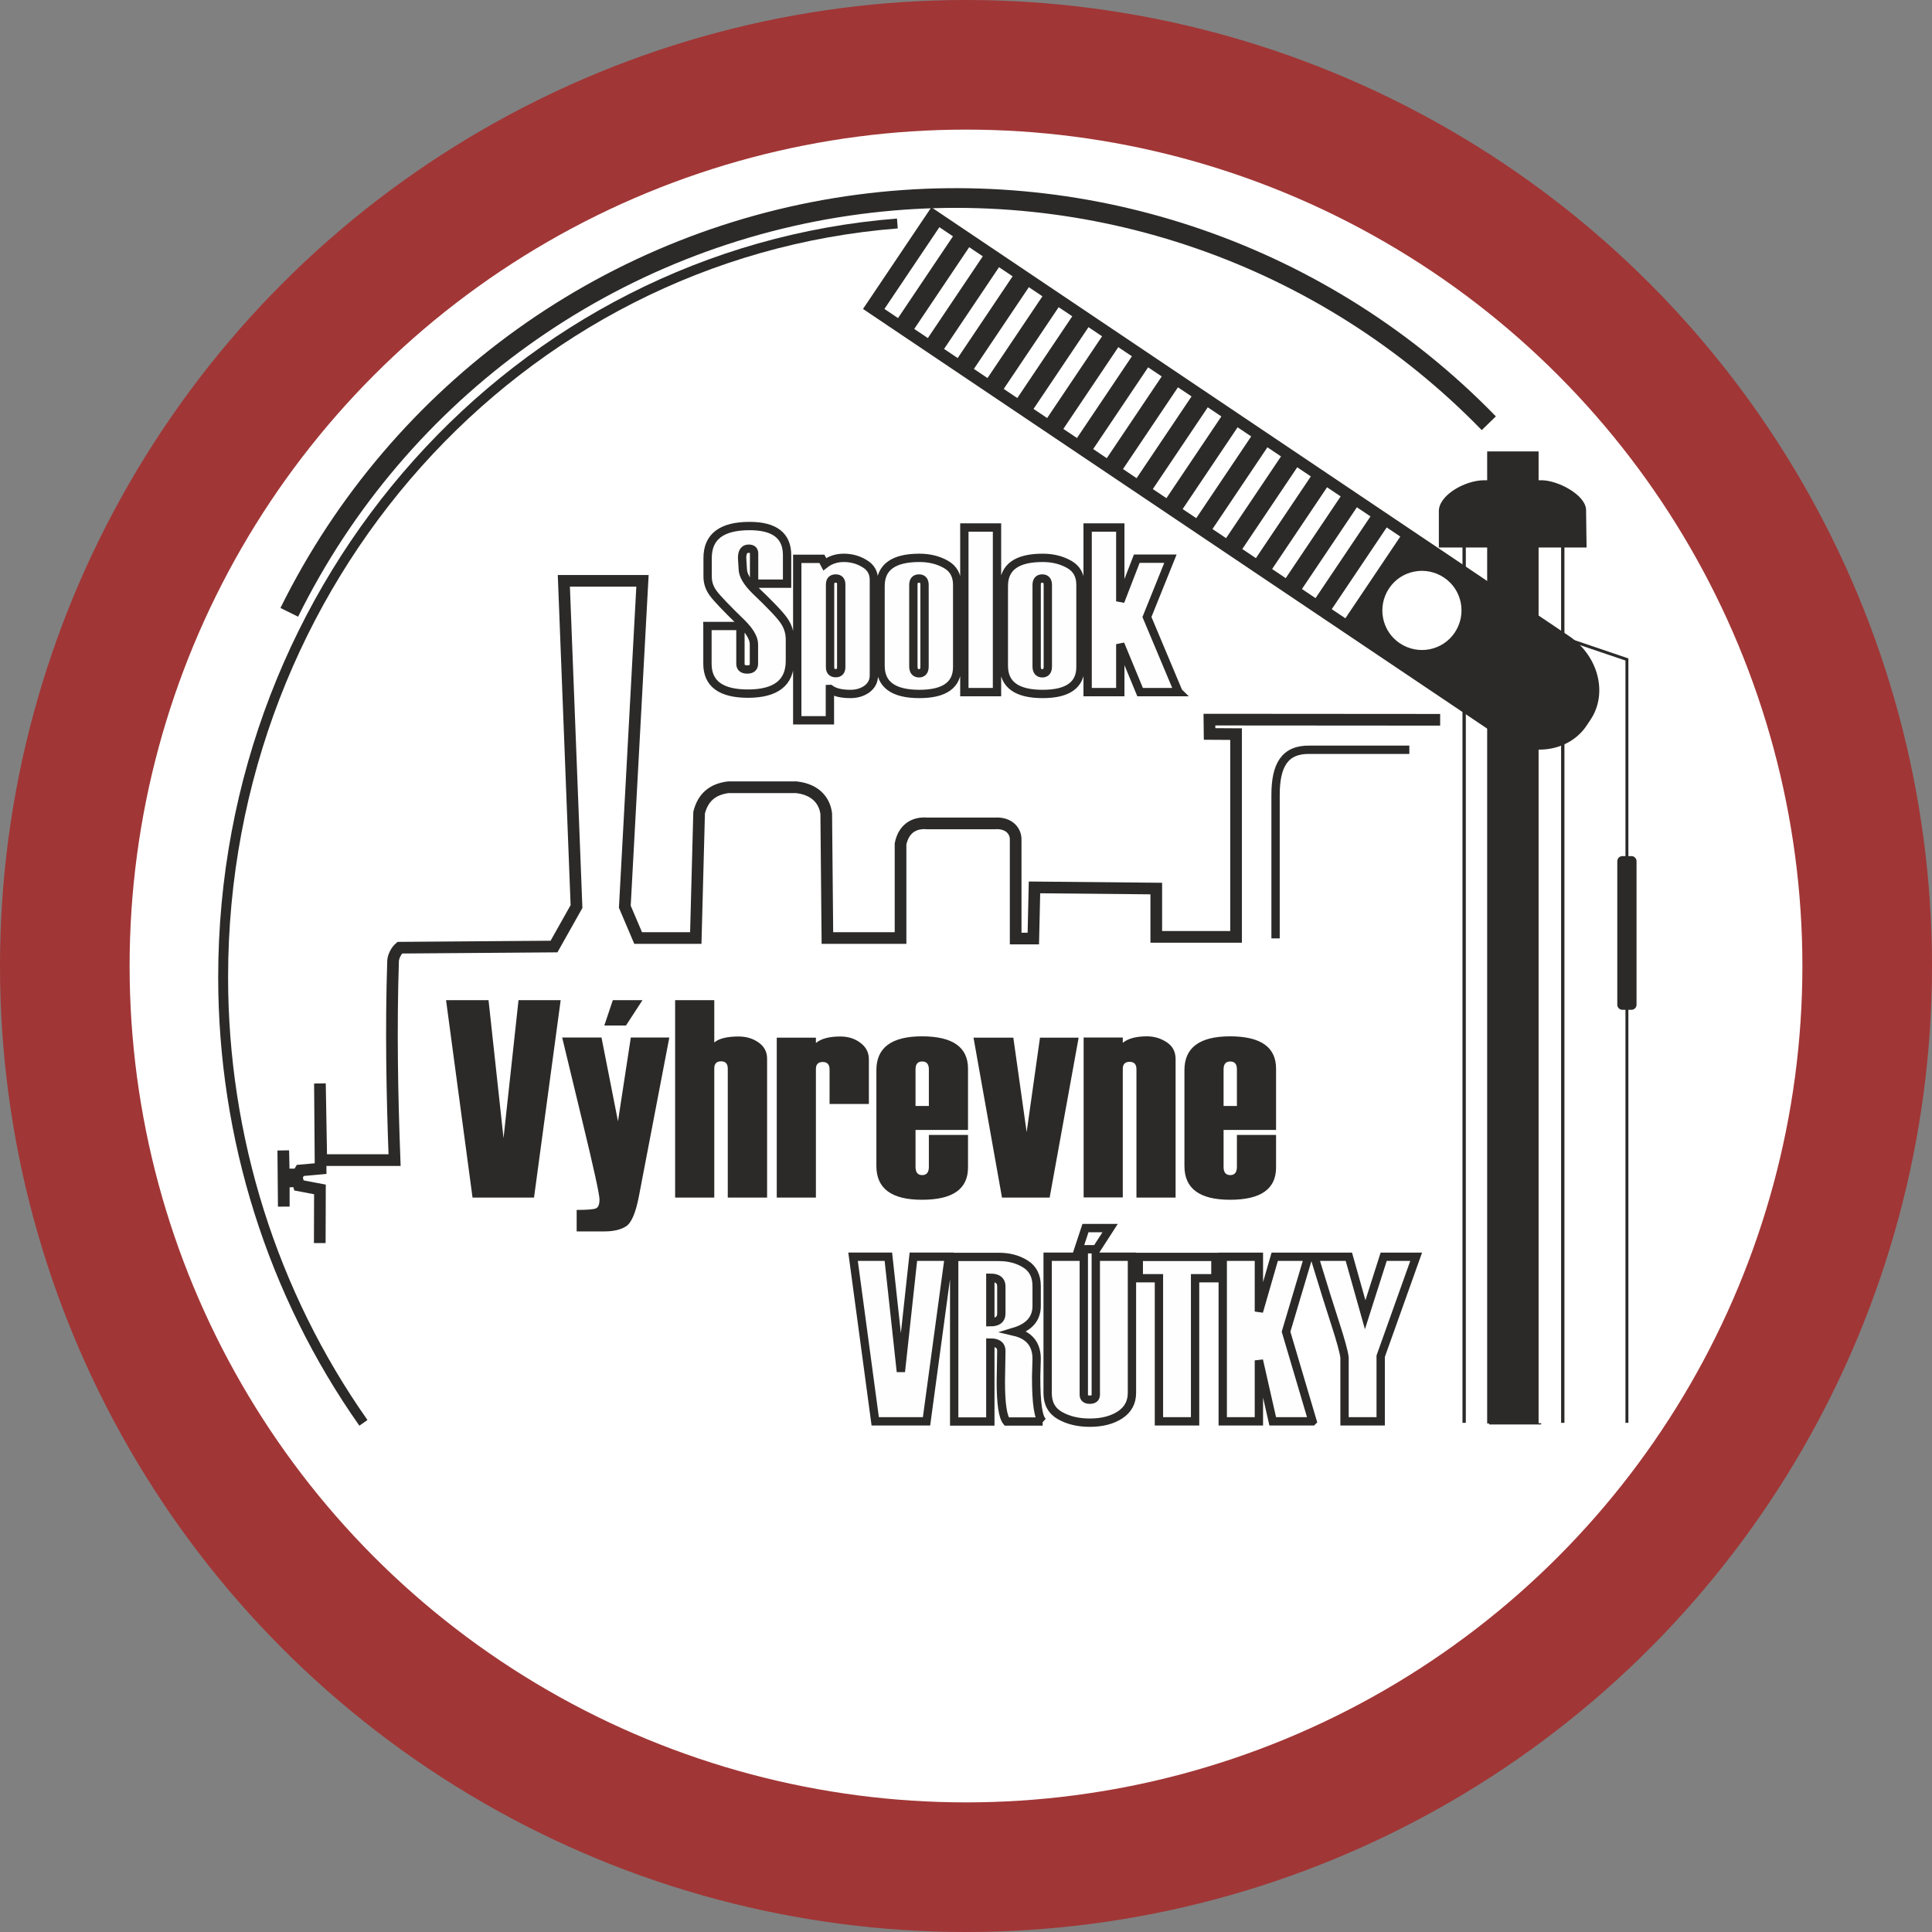 <?xml version="1.0" encoding="UTF-8" standalone="no"?>
<!-- Creator: CorelDRAW 2017 -->

<svg
   xmlns:dc="http://purl.org/dc/elements/1.1/"
   xmlns:cc="http://creativecommons.org/ns#"
   xmlns:rdf="http://www.w3.org/1999/02/22-rdf-syntax-ns#"
   xmlns:svg="http://www.w3.org/2000/svg"
   xmlns="http://www.w3.org/2000/svg"
   xmlns:sodipodi="http://sodipodi.sourceforge.net/DTD/sodipodi-0.dtd"
   xmlns:inkscape="http://www.inkscape.org/namespaces/inkscape"
   xml:space="preserve"
   width="70.014mm"
   height="70.014mm"
   version="1.1"
   style="clip-rule:evenodd;fill-rule:evenodd;image-rendering:optimizeQuality;shape-rendering:geometricPrecision;text-rendering:geometricPrecision"
   viewBox="0 0 7001.365 7001.365"
   id="svg39"
   sodipodi:docname="Logo SVV.svg"
   inkscape:version="0.92.1 r15371"><rect x="0" y="0" width="7001.365" height="7001.365" fill="#808080" stroke="none"/><sodipodi:namedview
     pagecolor="#ffffff"
     bordercolor="#666666"
     borderopacity="1"
     objecttolerance="10"
     gridtolerance="10"
     guidetolerance="10"
     inkscape:pageopacity="0"
     inkscape:pageshadow="2"
     inkscape:window-width="1920"
     inkscape:window-height="1018"
     id="namedview41"
     showgrid="false"
     fit-margin-top="0"
     fit-margin-left="0"
     fit-margin-right="0"
     fit-margin-bottom="0"
     inkscape:zoom="1.1933223"
     inkscape:cx="66.446036"
     inkscape:cy="132.53487"
     inkscape:window-x="-8"
     inkscape:window-y="-8"
     inkscape:window-maximized="1"
     inkscape:current-layer="svg39" /><defs
     id="defs4"><style
       type="text/css"
       id="style2"><![CDATA[
    .str5 {stroke:#2B2A29;stroke-width:70}
    .str4 {stroke:#2B2A29;stroke-width:50}
    .str2 {stroke:#2B2A29;stroke-width:20}
    .str3 {stroke:#2B2A29;stroke-width:17.64}
    .str1 {stroke:#2B2A29;stroke-width:7.62}
    .str6 {stroke:#2B2A29;stroke-width:118.24}
    .str0 {stroke:#2B2A29;stroke-width:59.42}
    .fil0 {fill:none}
    .fil2 {fill:#FEFEFE}
    .fil1 {fill:#2B2A29}
   ]]></style></defs><circle
     style="fill:#a13636;fill-opacity:1;stroke:none;stroke-width:49.89;stroke-miterlimit:4;stroke-dasharray:none;stroke-opacity:1"
     id="path4520"
     cx="3500.683"
     cy="3500.683"
     r="3500.683" /><circle
     style="clip-rule:evenodd;fill:#ffffff;fill-opacity:1;fill-rule:evenodd;stroke:none;stroke-width:43.196;stroke-miterlimit:4;stroke-dasharray:none;stroke-opacity:1;image-rendering:optimizeQuality;shape-rendering:geometricPrecision;text-rendering:geometricPrecision"
     id="path4520-2"
     cx="3500.683"
     cy="3500.683"
     r="3030.985" /><g
     id="g4595"
     transform="matrix(0.662,0,0,0.662,80.229,-1398.182)"><g
       transform="matrix(0.912,0,0,0.912,179.192,-197.65)"
       id="Vrstva_x0020_1"><g
         id="_683994944"><path
           id="path7"
           d="M 1852,11073 C 1305,10296 1010,9360 1010,8398 1010,6025 2774,4054 5057,3874"
           class="fil0 str0"
           inkscape:connector-curvature="0"
           style="fill:none;stroke:#2b2a29;stroke-width:59.42" /><polygon
           id="polygon9"
           points="8902,11073 8902,5246 8601,5246 8601,11073 "
           class="fil1 str1"
           style="fill:#2b2a29;stroke:#2b2a29;stroke-width:7.62" /><path
           id="path11"
           d="m 5262,3782 3824,2571 c 175,118 233,342 128,498 l -24,36 c -105,156 -334,188 -510,70 L 4856,4386 Z m 46,109 88,59 -334,497 -88,-59 z m 179,120 88,59 -334,497 -88,-59 z m 179,120 88,59 -334,497 -88,-59 z m 179,120 88,59 -334,497 -88,-59 z m 179,120 88,59 -334,497 -88,-59 z m 179,120 88,59 -334,497 -88,-59 z m 179,120 88,59 -334,497 -88,-59 z m 179,121 88,59 -334,497 -88,-59 z m 179,120 88,59 -334,497 -88,-59 z m 179,120 88,59 -334,497 -88,-59 z m 179,120 88,59 -334,497 -88,-59 z m 179,120 88,59 -334,497 -88,-59 z m 179,120 88,59 -334,497 -88,-59 z m 179,120 88,59 -334,497 -88,-59 z m 179,120 88,59 -334,497 -88,-59 z m 179,121 88,59 -334,497 -88,-59 z m 347,303 c 111,74 140,224 66,335 -74,111 -224,140 -335,66 -111,-74 -140,-224 -66,-335 74,-111 224,-140 335,-66 z"
           class="fil1 str1"
           inkscape:connector-curvature="0"
           style="fill:#2b2a29;stroke:#2b2a29;stroke-width:7.62" /><path
           id="path13"
           d="m 8311,5601 c -1,-92 152,-181 267,-182 h 347 c 96,1 257,86 262,172 l 3,224 h -879 z"
           class="fil1 str1"
           inkscape:connector-curvature="0"
           style="fill:#2b2a29;stroke:#2b2a29;stroke-width:7.62" /><line
           id="line15"
           y2="11073"
           x2="9051"
           y1="5671"
           x1="9051"
           class="fil0 str2"
           style="fill:none;stroke:#2b2a29;stroke-width:20" /><line
           id="line17"
           y2="11073"
           x2="8459"
           y1="5581"
           x1="8459"
           class="fil0 str2"
           style="fill:none;stroke:#2b2a29;stroke-width:20" /><polyline
           id="polyline19"
           points="8988,6339 9436,6491 9436,11073 "
           class="fil0 str3"
           style="fill:none;stroke:#2b2a29;stroke-width:17.64" /><path
           id="path21"
           d="m 9409,7675 h 54 c 15,0 27,12 27,27 v 861 c 0,15 -12,27 -27,27 h -54 c -15,0 -27,-12 -27,-27 v -861 c 0,-15 12,-27 27,-27 z"
           class="fil1 str1"
           inkscape:connector-curvature="0"
           style="fill:#2b2a29;stroke:#2b2a29;stroke-width:7.62" /><line
           id="line23"
           y2="11079"
           x2="8921"
           y1="11079"
           x1="8609"
           class="fil0 str1"
           style="fill:none;stroke:#2b2a29;stroke-width:7.62" /><path
           id="path25"
           d="M 3036,8536 2876,9721 H 2507 L 2348,8536 h 255 l 90,828 90,-828 h 255 z m 652,225 -183,955 c -19,97 -44,156 -76,177 -32,21 -76,31 -132,31 h -165 v -129 c 62,0 100,-3 115,-9 15,-6 22,-24 22,-54 0,-30 -34,-185 -102,-466 l -122,-506 h 236 l 99,503 77,-503 h 230 z m -161,-225 -99,152 h -130 l 51,-152 z m 747,1185 h -235 v -774 c 0,-29 -13,-44 -40,-44 -27,0 -41,14 -41,42 v 776 H 3723 V 8536 h 235 v 254 c 28,-24 77,-36 146,-36 46,0 86,12 120,36 34,24 51,56 51,97 v 834 z m 611,-562 h -235 v -208 c 0,-29 -14,-44 -41,-44 -27,0 -41,14 -41,42 v 772 h -235 v -960 h 235 v 32 c 31,-26 80,-39 146,-39 47,0 87,12 121,38 34,25 51,58 51,99 v 268 z m 596,156 h -315 v 222 c 0,32 13,49 40,49 26,0 40,-16 40,-49 v -192 h 235 v 195 c 0,130 -92,194 -276,194 -183,0 -274,-67 -274,-203 v -575 c 0,-135 91,-203 274,-203 184,0 276,65 276,194 v 366 z m -235,-144 v -220 c 0,-31 -13,-47 -40,-47 -27,0 -40,16 -40,47 v 220 z m 899,-410 -174,960 h -286 l -171,-960 h 239 l 80,567 80,-567 z m 582,960 h -235 v -771 c 0,-29 -14,-44 -41,-44 -27,0 -41,14 -41,42 v 772 h -235 v -960 h 235 v 32 c 31,-26 80,-39 146,-39 42,0 82,12 117,35 36,23 54,57 54,102 v 830 z m 603,-406 h -315 v 222 c 0,32 13,49 40,49 26,0 40,-16 40,-49 v -192 h 235 v 195 c 0,130 -92,194 -276,194 -183,0 -274,-67 -274,-203 v -575 c 0,-135 91,-203 274,-203 184,0 276,65 276,194 v 366 z m -235,-144 v -220 c 0,-31 -13,-47 -40,-47 -27,0 -40,16 -40,47 v 220 z"
           class="fil1"
           inkscape:connector-curvature="0"
           style="fill:#2b2a29" /><path
           id="path27"
           d="m 5366,10076 -134,988 h -308 l -133,-988 h 212 l 75,690 75,-690 h 212 z m 563,989 h -216 c -23,-28 -35,-107 -35,-238 v -1 l 1,-59 c 1,-82 2,-124 2,-126 0,-34 -22,-50 -66,-50 v 474 h -217 v -988 h 268 c 61,0 114,14 159,42 45,28 68,72 68,133 v 119 c 0,77 -45,128 -134,155 90,21 134,76 134,163 l -3,108 c 0,158 13,248 40,269 z m -248,-648 v -163 c 0,-35 -22,-52 -66,-52 v 267 c 44,0 66,-17 66,-52 z m 278,-341 h 217 v 828 c 0,20 12,30 36,30 24,0 36,-10 36,-30 v -828 h 217 v 817 c 0,57 -24,101 -71,132 -47,31 -108,47 -182,47 -69,0 -128,-14 -178,-42 -50,-28 -75,-73 -75,-135 z m 375,-172 -82,127 h -108 l 42,-127 z m 631,301 h -121 v 859 h -217 v -859 h -121 v -128 h 460 v 128 z m 583,859 h -238 l -83,-366 v 366 h -217 v -988 h 217 v 329 l 95,-329 h 202 l -134,450 159,537 z m 623,-988 -142,398 -71,199 v 391 h -217 v -383 c -4,-35 -23,-103 -56,-205 -28,-86 -70,-219 -125,-400 h 207 l 98,348 111,-348 z"
           class="fil2 str4"
           inkscape:connector-curvature="0"
           style="fill:#fefefe;stroke:#2b2a29;stroke-width:50" /><path
           id="path29"
           d="m 8315,6853 -1385,-1 1,86 159,1 v 1217 h -479 v -290 l -731,-7 -7,307 h -106 v -591 c 2,-54 -40,-106 -126,-100 h -405 c -81,-7 -142,34 -160,123 v 565 h -439 l -7,-746 c -8,-68 -54,-145 -179,-159 h -409 c -96,12 -152,62 -175,152 l -20,753 h -346 l -80,-188 106,-1956 h -472 l 76,1955 -135,240 -926,7 c -21,18 -39,53 -40,80 -13,398 -6,797 9,1195 h -440 l -8,-460 4,511 -122,11 -14,24 h -85 l -3,-144 3,337 v -149 l 84,-4 7,26 126,24 -1,322"
           class="fil0 str5"
           inkscape:connector-curvature="0"
           style="fill:none;stroke:#2b2a29;stroke-width:70" /><path
           id="path31"
           d="m 3917,6290 h 198 v 227 c 0,23 14,34 41,34 26,0 40,-11 40,-34 v -117 c 0,-36 -24,-78 -72,-126 -92,-89 -150,-150 -172,-180 -23,-31 -34,-64 -34,-101 v -111 c 0,-128 84,-192 252,-192 150,0 225,58 225,175 v 171 h -198 v -181 c 0,-20 -11,-29 -33,-29 -26,0 -39,19 -39,56 l 4,64 c 0,37 24,79 73,128 91,87 149,147 173,182 25,35 37,73 37,117 v 126 c 0,131 -84,197 -252,197 -162,0 -243,-60 -243,-179 v -225 z m 735,378 v 188 h -196 v -969 h 148 l 17,32 c 32,-25 70,-38 114,-38 45,0 86,11 124,34 38,22 57,55 57,97 v 575 c 0,34 -14,60 -41,81 -28,20 -61,30 -100,30 -55,0 -95,-10 -122,-30 z m 68,-131 v -496 c 0,-24 -11,-36 -33,-36 -23,0 -34,12 -34,36 v 497 c 0,23 12,35 34,35 22,0 33,-12 33,-36 z m 236,-8 v -479 c 0,-113 78,-169 233,-169 60,0 113,13 159,39 46,26 68,67 68,123 v 493 c 0,108 -76,162 -227,162 -155,0 -233,-56 -233,-169 z m 264,4 v -489 c 0,-26 -11,-39 -33,-39 -23,0 -34,13 -34,39 v 489 c 0,27 12,41 34,41 22,0 33,-14 33,-41 z m 435,154 h -196 v -988 h 196 z m 41,-158 v -479 c 0,-113 78,-169 233,-169 60,0 113,13 159,39 46,26 68,67 68,123 v 493 c 0,108 -76,162 -227,162 -155,0 -233,-56 -233,-169 z m 264,4 v -489 c 0,-26 -11,-39 -33,-39 -23,0 -34,13 -34,39 v 489 c 0,27 12,41 34,41 22,0 33,-14 33,-41 z m 785,154 h -231 l -119,-288 v 288 h -196 v -988 h 196 v 443 l 99,-256 h 202 l -141,350 189,450 z"
           class="fil2 str4"
           inkscape:connector-curvature="0"
           style="fill:#fefefe;stroke:#2b2a29;stroke-width:50" /><path
           id="path33"
           d="M 1407,6208 C 2067,4872 3350,3953 4828,3759 6224,3576 7625,4063 8607,5073"
           class="fil0 str6"
           inkscape:connector-curvature="0"
           style="fill:none;stroke:#2b2a29;stroke-width:118.24" /><path
           id="path35"
           d="m 7327,8165 v -860 c 0,-177 53,-275 205,-272 h 598"
           class="fil0 str4"
           inkscape:connector-curvature="0"
           style="fill:none;stroke:#2b2a29;stroke-width:50" /></g></g></g></svg>